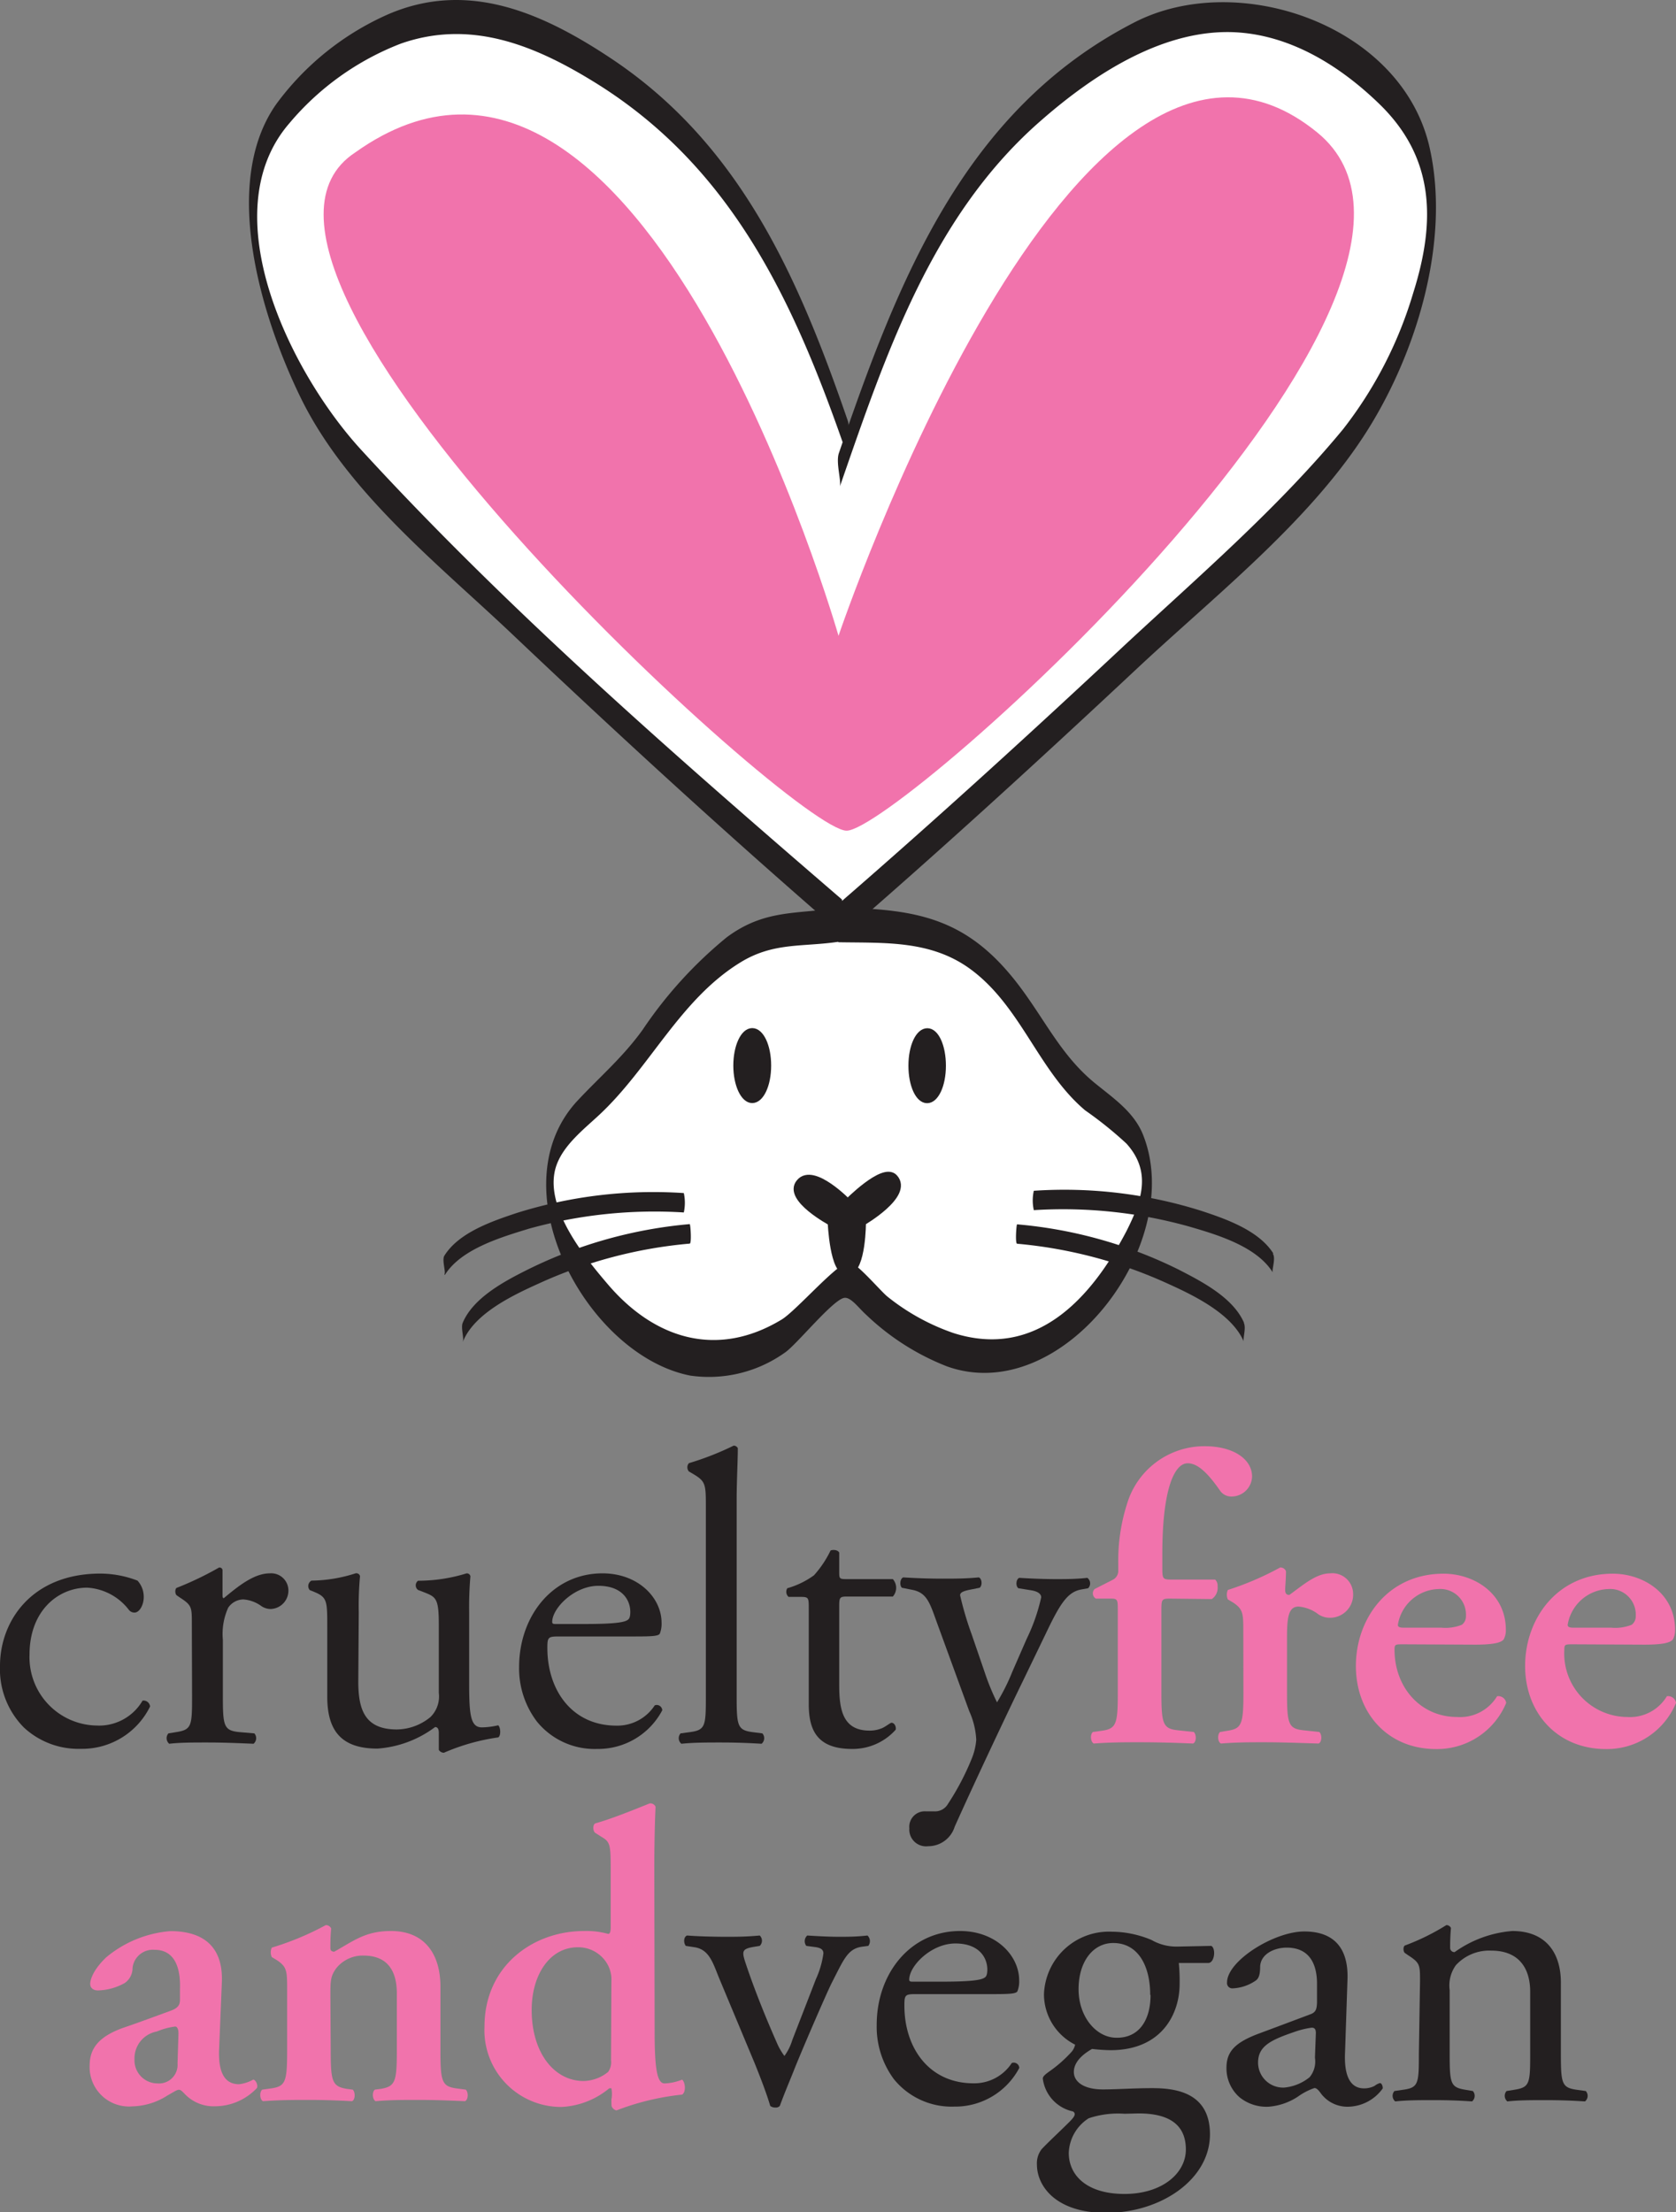 <svg xmlns="http://www.w3.org/2000/svg" viewBox="0 0 145.29 191.74"><rect x="0" y="0" width="145.29" height="191.74" fill="#808080" stroke="none"/><defs><style>.cls-1,.cls-4,.cls-5{fill:#231f20;}.cls-2{fill:#f173ac;}.cls-3{fill:#fff;}.cls-4,.cls-5{stroke:#231f20;}.cls-4{stroke-linecap:round;stroke-width:0.68px;}.cls-5{stroke-width:0.5px;}</style></defs><g id="Layer_2" data-name="Layer 2"><g id="Layer_1-2" data-name="Layer 1"><path class="cls-1" d="M11.92,137a2.08,2.08,0,0,1,.54,1.44c0,.65-.36,1.33-.8,1.33a.61.61,0,0,1-.5-.25,4.91,4.91,0,0,0-3.6-1.91c-2.52,0-5,2-5,5.8a5.92,5.92,0,0,0,5.8,6.15,4.36,4.36,0,0,0,4-2.16.57.57,0,0,1,.65.51,6.56,6.56,0,0,1-6,3.67,6.94,6.94,0,0,1-4.93-1.84A7.17,7.17,0,0,1,0,144.39c0-3.88,2.74-8,8.71-8A9.07,9.07,0,0,1,11.92,137Z"/><path class="cls-1" d="M16.63,140.72c0-1.4,0-1.58-1-2.23l-.32-.22c-.15-.14-.15-.54,0-.64A28.12,28.12,0,0,0,19,135.86c.18,0,.29.11.29.25v2.09c0,.18,0,.29.1.33,1.26-1.05,2.63-2.16,4-2.16A1.49,1.49,0,0,1,25,137.81a1.59,1.59,0,0,1-1.54,1.65,1.46,1.46,0,0,1-.8-.25,3,3,0,0,0-1.58-.58,1.62,1.62,0,0,0-1.3.72,5.52,5.52,0,0,0-.46,2.78V147c0,2.59.07,3,1.44,3.13l1.29.11a.63.63,0,0,1-.07.9c-1.69-.07-2.74-.11-4-.11s-2.37,0-3.31.11a.63.63,0,0,1-.07-.9l.68-.11c1.34-.21,1.37-.54,1.37-3.13Z"/><path class="cls-1" d="M31.06,145.76c0,2.49.61,4.14,3.35,4.14a4.66,4.66,0,0,0,2.91-1.08,2.5,2.5,0,0,0,.72-2.09v-5.9c0-2.34-.25-2.41-1.33-2.84l-.47-.18a.5.5,0,0,1,0-.8,14.18,14.18,0,0,0,4.21-.64c.18,0,.29.1.33.25a31.07,31.07,0,0,0-.11,3.13v6.05c0,2.84.11,3.92,1.11,3.92a6.72,6.72,0,0,0,1.41-.18c.21.18.25.9,0,1.05a18.09,18.09,0,0,0-4.71,1.33.53.53,0,0,1-.44-.25v-1.48c0-.32-.1-.5-.32-.5a9.43,9.43,0,0,1-5,1.87c-3.17,0-4.35-1.59-4.35-4.5v-6c0-2.27,0-2.6-1.08-3.06l-.44-.18A.54.54,0,0,1,27,137a12.86,12.86,0,0,0,3.85-.64c.21,0,.32.1.36.25a27.42,27.42,0,0,0-.11,3.13Z"/><path class="cls-1" d="M48.45,141.84c-.94,0-1,.07-1,1,0,3.64,2.12,6.73,6,6.73a3.87,3.87,0,0,0,3.31-1.76.48.48,0,0,1,.65.43,6.29,6.29,0,0,1-5.65,3.35,6.44,6.44,0,0,1-5.22-2.38A7.62,7.62,0,0,1,45,144.5c0-4.43,2.91-8.13,7.23-8.13,3.1,0,5.12,2.12,5.12,4.28a2.29,2.29,0,0,1-.15.94c-.11.21-.61.25-2.12.25Zm2.23-1.08c2.66,0,3.46-.15,3.74-.36.11-.07.22-.22.22-.69,0-1-.68-2.26-2.77-2.26s-4,1.94-4,3.13c0,.07,0,.18.25.18Z"/><path class="cls-1" d="M63.86,147c0,2.59.07,2.95,1.36,3.13l.87.11a.63.63,0,0,1-.07.9c-1.19-.07-2.24-.11-3.5-.11s-2.37,0-3.45.11a.62.62,0,0,1-.07-.9l.82-.11c1.34-.18,1.37-.54,1.37-3.13V130.75c0-2.12,0-2.34-1.11-3l-.36-.21a.55.55,0,0,1,0-.72,25,25,0,0,0,3.88-1.52.4.4,0,0,1,.36.22c0,1.08-.1,2.88-.1,4.46Z"/><path class="cls-1" d="M73.4,138.38c-.62,0-.65.11-.65.87V146c0,2.09.25,4,2.63,4a2.7,2.7,0,0,0,1-.18c.32-.1.79-.5.9-.5.29,0,.43.4.36.61a5,5,0,0,1-3.78,1.66c-3.1,0-3.75-1.73-3.75-3.89v-8.24c0-1,0-1.05-.75-1.05h-1a.59.59,0,0,1-.11-.75,7.33,7.33,0,0,0,2.31-1.12A9.07,9.07,0,0,0,72,134.39c.18-.08.61-.08.75.18v1.62c0,.64,0,.68.65.68h4a1.14,1.14,0,0,1,0,1.51Z"/><path class="cls-1" d="M78.83,158.47A1.34,1.34,0,0,1,80.27,157H81a1.29,1.29,0,0,0,1.18-.65,22.41,22.41,0,0,0,2.09-4,5.45,5.45,0,0,0,.36-1.55,6.84,6.84,0,0,0-.61-2.49l-2.81-7.7c-.61-1.69-.86-2.56-2.12-2.81l-.9-.18c-.22-.18-.18-.79.11-.9,1.15.07,2.23.11,3.42.11,1,0,2,0,3.13-.11.29.11.32.72.07.9l-.9.18c-.5.11-.79.22-.79.47a28.17,28.17,0,0,0,1,3.38L85.38,145a19.84,19.84,0,0,0,1.05,2.55,17.71,17.71,0,0,0,1.33-2.66L89,142.05a16.16,16.16,0,0,0,1.26-3.6c0-.25-.21-.5-.86-.61l-1.12-.18c-.25-.18-.21-.79.08-.9,1.15.07,2.23.11,3.16.11s1.73,0,2.74-.11a.6.6,0,0,1,.07.9l-.61.11c-1.19.22-1.84,1.26-3.06,3.82l-2,4.14c-1.18,2.41-4.14,8.67-5.9,12.6a2.4,2.4,0,0,1-2.3,1.69A1.45,1.45,0,0,1,78.83,158.47Z"/><path class="cls-2" d="M101.44,138.56c-.76,0-.76.07-.76,1.12v7.09c0,2.66.15,3.06,1.41,3.2l1.4.15c.25.25.22.9-.07,1-1.62-.07-3-.11-4.72-.11-1.18,0-2.41,0-3.88.11-.29-.14-.33-.79-.08-1l.8-.11c1.22-.18,1.36-.58,1.36-3.24v-7.13c0-1,0-1.08-.64-1.08H95a.53.53,0,0,1-.11-.83l1.55-.79a.86.86,0,0,0,.5-.79v-.65a16.16,16.16,0,0,1,.76-5.15,7,7,0,0,1,6.73-5c2.49,0,4.11,1.12,4.11,2.63a1.78,1.78,0,0,1-1.77,1.73,1.18,1.18,0,0,1-1-.5c-1.15-1.66-2-2.38-2.81-2.38-1.22,0-2.2,2.45-2.2,7.85v1.08c0,1.08,0,1.15.8,1.15h3.78a.72.72,0,0,1,.21.58,1.18,1.18,0,0,1-.5,1.11Z"/><path class="cls-2" d="M107.78,141.48c0-1.62,0-2-.9-2.59l-.44-.26a1,1,0,0,1,0-.82,25.88,25.88,0,0,0,4.54-1.95.51.51,0,0,1,.5.33c0,.68-.07,1.29-.07,1.62s.14.43.36.43c1.11-.79,2.3-1.87,3.53-1.87a1.8,1.8,0,0,1,2,1.76,2,2,0,0,1-2,2.09,1.81,1.81,0,0,1-1-.29,3.26,3.26,0,0,0-1.73-.68c-.83,0-1,.82-1,2.59v4.93c0,2.66.14,3.06,1.4,3.2l1.4.15c.26.25.22.9-.07,1-2.16-.07-3.38-.11-4.71-.11s-2.38,0-3.75.11c-.29-.14-.32-.79-.07-1l.65-.11c1.22-.18,1.37-.58,1.37-3.24Z"/><path class="cls-2" d="M121.64,142.52c-.68,0-.75,0-.75.47,0,3.24,2.23,5.83,5.43,5.83a3.74,3.74,0,0,0,3.46-1.8.69.69,0,0,1,.79.58,6.49,6.49,0,0,1-6.08,4c-4.18,0-6.95-3.1-6.95-7.2s2.77-8,7.6-8c2.66,0,5.4,1.72,5.4,4.86a1.64,1.64,0,0,1-.18.82c-.22.33-1.05.47-2.49.47Zm3.32-1.44a3.84,3.84,0,0,0,1.76-.25.89.89,0,0,0,.36-.76,2.22,2.22,0,0,0-2.38-2.34,3.68,3.68,0,0,0-3.52,3.1c0,.14.07.25.5.25Z"/><path class="cls-2" d="M136.37,142.52c-.69,0-.76,0-.76.47a5.5,5.5,0,0,0,5.44,5.83,3.73,3.73,0,0,0,3.45-1.8.69.69,0,0,1,.79.58,6.48,6.48,0,0,1-6.08,4c-4.17,0-7-3.1-7-7.2s2.78-8,7.6-8c2.66,0,5.4,1.72,5.4,4.86a1.64,1.64,0,0,1-.18.82c-.22.33-1,.47-2.48.47Zm3.31-1.44a3.84,3.84,0,0,0,1.76-.25.89.89,0,0,0,.36-.76,2.22,2.22,0,0,0-2.37-2.34,3.69,3.69,0,0,0-3.53,3.1c0,.14.07.25.5.25Z"/><path class="cls-2" d="M19,177.48c-.11,2.09.43,3.17,1.73,3.17a3.29,3.29,0,0,0,1.22-.4c.18,0,.43.4.33.72a5,5,0,0,1-3.6,1.59,3.45,3.45,0,0,1-2.6-1c-.25-.25-.39-.43-.57-.43s-.43.18-1,.5a5.87,5.87,0,0,1-3.06.94,3.41,3.41,0,0,1-3.68-3.49c0-1.3.51-2.49,3-3.35,1.26-.43,2.63-.94,4-1.44.72-.25.83-.58.83-.94l0-.93c.07-1.84-.44-3.42-2.2-3.42a1.77,1.77,0,0,0-1.91,1.58,1.57,1.57,0,0,1-.68,1.3,5,5,0,0,1-2.31.64c-.46,0-.68-.25-.68-.57s.22-1.19,1.4-2.31a9.91,9.91,0,0,1,5.55-2.26c2.84,0,4.61,1.33,4.46,4.5Zm-3.53-1.22c0-.4-.11-.61-.29-.61a6,6,0,0,0-1.58.43,2.36,2.36,0,0,0-1.94,2.41,2,2,0,0,0,2,2.09,1.61,1.61,0,0,0,1.73-1.73Z"/><path class="cls-2" d="M28.67,177.77c0,2.66.14,3.06,1.37,3.28l.54.07c.25.25.21.9-.07,1-1.26-.07-2.49-.11-3.82-.11-1.15,0-2.38,0-3.89.11-.29-.14-.32-.79-.07-1l.79-.11c1.23-.18,1.37-.58,1.37-3.24v-5.29c0-1.62,0-2-.9-2.59l-.43-.26a1,1,0,0,1,0-.82,24.66,24.66,0,0,0,4.68-1.95.5.5,0,0,1,.47.29c-.07.68-.07,1.37-.07,1.66s.11.32.32.36c1.7-.94,2.7-1.8,4.94-1.8,2.91,0,4.28,2,4.28,4.82v5.58c0,2.66.14,3.06,1.37,3.24l.83.11c.25.25.21.9-.08,1-1.51-.07-2.73-.11-4.06-.11s-2.42,0-3.68.11c-.28-.14-.32-.79-.07-1l.54-.07c1.23-.22,1.37-.62,1.37-3.28v-5c0-1.83-.72-3.27-2.88-3.27a2.94,2.94,0,0,0-2.38,1.11c-.46.65-.5,1-.5,2.31Z"/><path class="cls-2" d="M56.75,176.19c0,3.27.25,4.39.86,4.39a4.35,4.35,0,0,0,1.52-.33c.28.22.36,1.08,0,1.3a22.19,22.19,0,0,0-5.69,1.37.59.59,0,0,1-.43-.4L53,182a2.65,2.65,0,0,0,0-1l-.18,0a7,7,0,0,1-4.14,1.62A6.65,6.65,0,0,1,42,175.65c0-5.19,4.14-8.28,8.64-8.28a7,7,0,0,1,2.08.25c.15,0,.22-.18.22-.58v-4.71c0-2.42,0-2.67-.83-3.14l-.5-.32c-.22-.14-.25-.72,0-.83,1.4-.39,3.27-1.15,4.71-1.73a.49.49,0,0,1,.51.29c-.07,1.44-.11,3.67-.11,5.22ZM53,171.76A2.71,2.71,0,0,0,52.5,170a2.9,2.9,0,0,0-2.41-1.22c-2.45,0-4,2.41-4,5.43,0,3.71,1.95,6.16,4.5,6.16a3.46,3.46,0,0,0,2.13-.79,1.43,1.43,0,0,0,.25-1Z"/><path class="cls-1" d="M62.33,171.43c-.54-1.33-.86-2.48-2.16-2.66l-.72-.11c-.22-.29-.18-.79.11-.9.9.07,2.16.11,3.38.11,1,0,1.69,0,2.92-.11a.62.62,0,0,1,0,.9l-.43.07c-1.11.18-1.15.36-.79,1.44.83,2.49,1.87,5,2.7,6.88A5.48,5.48,0,0,0,68,178.2a4.57,4.57,0,0,0,.68-1.37c.47-1.22,1.69-4.35,2.05-5.29a7.88,7.88,0,0,0,.65-2.23c0-.32-.22-.47-.65-.54l-.83-.11a.66.66,0,0,1,.08-.9c1.11.07,2,.11,2.7.11.9,0,1.51,0,2.52-.11a.67.67,0,0,1,.07.9l-.54.07c-1.26.18-1.59,1.12-2.63,3.14-.5,1-2.74,6.19-3.31,7.66-.36.9-.72,1.73-1.19,3a.44.44,0,0,1-.36.14.71.71,0,0,1-.47-.14c-.29-1-.83-2.42-1.37-3.75Z"/><path class="cls-1" d="M79.4,172.84c-.94,0-1,.07-1,1,0,3.64,2.12,6.73,6,6.73a3.87,3.87,0,0,0,3.31-1.76.48.48,0,0,1,.65.43,6.29,6.29,0,0,1-5.65,3.35,6.44,6.44,0,0,1-5.22-2.38A7.62,7.62,0,0,1,76,175.5c0-4.43,2.91-8.13,7.23-8.13,3.1,0,5.12,2.12,5.12,4.28a2.29,2.29,0,0,1-.15.94c-.11.21-.61.25-2.12.25Zm2.23-1.08c2.66,0,3.46-.15,3.74-.36.11-.07.22-.22.22-.69,0-1-.68-2.26-2.77-2.26s-4,1.94-4,3.13c0,.07,0,.18.25.18Z"/><path class="cls-1" d="M105,168.66c.4.18.32,1.41-.22,1.48h-2.59a16,16,0,0,1,.07,1.83c0,2.49-1.47,5.73-6,5.73a15.22,15.22,0,0,1-1.59-.11c-.43.25-1.58.94-1.58,2,0,.83.83,1.51,2.52,1.51,1.22,0,2.7-.11,4.28-.11,2,0,5,.36,5,4,0,3.93-4.28,6.81-9,6.81-4.43,0-6-2.38-6-4.18a2,2,0,0,1,.4-1.33c.61-.65,1.62-1.58,2.45-2.41.32-.33.61-.65.28-.87a3.34,3.34,0,0,1-2.62-2.84c0-.18.14-.32.54-.61a11.28,11.28,0,0,0,1.9-1.66,1.37,1.37,0,0,0,.36-.68,4.9,4.9,0,0,1-2.7-4.36,5.63,5.63,0,0,1,5.87-5.43,9,9,0,0,1,3.46.72,4.31,4.31,0,0,0,2.19.57Zm-7.52,14.55a8,8,0,0,0-3.1.39,3.71,3.71,0,0,0-1.73,3c0,1.94,1.55,3.56,4.83,3.56s5.32-1.8,5.32-3.85c0-2.2-1.51-3.13-4.1-3.13Zm2.23-10.3c0-2.45-1-4.5-3.21-4.5-1.72,0-3,1.58-3,4s1.55,4.21,3.28,4.21C98.73,176.65,99.74,175.11,99.74,172.91Z"/><path class="cls-1" d="M113.56,174.6c.54-.18.58-.5.61-1l0-1.66c0-1.33-.4-3.13-2.63-3.13-1,0-2.23.5-2.3,1.62,0,.58-.07,1-.36,1.22a3.81,3.81,0,0,1-2,.69.46.46,0,0,1-.51-.51c0-1.87,4.07-4.42,6.7-4.42s3.85,1.51,3.74,4.21l-.21,6.26c-.08,1.66.25,3.13,1.65,3.13a2,2,0,0,0,.9-.21,1.45,1.45,0,0,1,.47-.25c.14,0,.25.21.25.46a3.77,3.77,0,0,1-3,1.59,2.87,2.87,0,0,1-2.34-1.12c-.15-.21-.36-.5-.58-.5a5.42,5.42,0,0,0-1.4.72,5.36,5.36,0,0,1-2.59.9,3.71,3.71,0,0,1-2.52-.83,3.34,3.34,0,0,1-1.12-2.52c0-1.4.68-2.23,3-3.06Zm-2.23,6.34a4.08,4.08,0,0,0,2.2-.9,2.13,2.13,0,0,0,.46-1.69l.08-2.13c0-.39-.15-.47-.36-.47a7.17,7.17,0,0,0-1.48.36c-2.12.72-3.17,1.26-3.17,2.67A2.17,2.17,0,0,0,111.33,180.94Z"/><path class="cls-1" d="M123.1,171.72c0-1.4,0-1.58-1-2.23l-.32-.22c-.15-.14-.15-.54,0-.64a19.71,19.71,0,0,0,3.6-1.77.42.42,0,0,1,.4.25c-.07.83-.07,1.37-.07,1.7a.37.37,0,0,0,.39.39,9.93,9.93,0,0,1,5-1.83c3,0,4.21,2,4.21,4.46V178c0,2.59.08,2.95,1.37,3.13l.79.11a.62.62,0,0,1-.07.9c-1.08-.07-2.12-.11-3.38-.11s-2.38,0-3.35.11a.63.63,0,0,1-.07-.9l.68-.11c1.33-.21,1.37-.54,1.37-3.13v-5.36c0-2-.94-3.57-3.38-3.57a3.93,3.93,0,0,0-3.06,1.26,3,3,0,0,0-.54,2.16V178c0,2.59.07,2.92,1.36,3.13l.65.11a.63.63,0,0,1-.07.9c-1-.07-2-.11-3.28-.11s-2.37,0-3.38.11a.63.63,0,0,1-.07-.9l.75-.11c1.34-.18,1.37-.54,1.37-3.13Z"/><path class="cls-3" d="M72.65,80.2c-3.61.69-7.92-2.67-18,12.09-3.18,4.68-13.15,7.1-2.09,20.6,10.17,12.39,20.81-2.11,20.81-2.11s12.47,14.32,21.44,1.78c10.73-15-.2-15.36-2.88-20C84.06,79,80.27,80.38,72.65,80.2"/><path class="cls-1" d="M72.65,78.69c-3.68.56-6.39.13-9.65,2.55a36.86,36.86,0,0,0-7.28,8C54,91.64,52,93.32,50,95.47c-6.91,7.56.86,22,9.84,23.76a11.35,11.35,0,0,0,8.21-2c1-.67,4.19-4.64,5.16-4.74.57-.06,1.23.89,1.88,1.47a21.35,21.35,0,0,0,7,4.47c10,3.58,20.76-10.63,17-20.07-.77-1.93-2.47-3.1-4-4.34-3-2.37-4.4-5.46-6.69-8.51-4.42-5.88-8.76-6.72-15.7-6.84-.21,0-.25,3,0,3,4,.07,7.95-.18,11.37,2.29,4.44,3.22,5.92,8.84,10,12.28a33.17,33.17,0,0,1,3.58,2.88c2.2,2.44,1.34,4.93,0,7.59-3.09,5.91-7.88,11.1-15,8.83a19,19,0,0,1-5.71-3.15c-.53-.41-2.66-2.92-3.29-3-.93-.09-4.66,4.27-5.92,5-5.56,3.35-11,1.68-15.06-3.1-2.07-2.42-5.67-6.85-4.42-10.32.64-1.76,2.37-3.1,3.69-4.33,4.41-4.11,7-10,12.24-13.22,2.89-1.78,5.42-1.32,8.56-1.8.35,0,.08-3,0-3Z"/><path class="cls-4" d="M69.35,102.51c1.13-1.37,4.14,1.75,4.14,1.75s3.09-3.15,4-2.17c1.35,1.45-2.76,3.82-2.76,3.82s0,4.07-1.23,4.27-1.41-4.26-1.41-4.26S68.2,103.84,69.35,102.51Z"/><path class="cls-1" d="M40.14,116.26c1-2.43,4.33-4,6.54-5a39.78,39.78,0,0,1,13.11-3.47c.18,0,.07-1.69,0-1.69a39.36,39.36,0,0,0-14,3.92c-2,1-4.76,2.44-5.68,4.64-.18.44.15,1.39,0,1.63Z"/><path class="cls-1" d="M107.85,114.67c-.94-2.2-3.68-3.6-5.68-4.63a39,39,0,0,0-14-3.92c-.06,0-.18,1.66,0,1.68a40,40,0,0,1,13.11,3.48c2.21,1,5.52,2.6,6.54,5-.1-.24.23-1.18,0-1.63Z"/><path class="cls-1" d="M38.57,110.5c1.4-2.25,4.9-3.27,7.27-4a40.64,40.64,0,0,1,13.44-1.41,4,4,0,0,0,0-1.68,39.54,39.54,0,0,0-14.5,1.73c-2.12.71-5,1.68-6.26,3.7-.23.38.16,1.45,0,1.62Z"/><path class="cls-1" d="M110.38,108.64c-1.26-2-4.14-3-6.27-3.7a39.48,39.48,0,0,0-14.49-1.73,3.81,3.81,0,0,0,0,1.68,40.58,40.58,0,0,1,13.43,1.41c2.37.69,5.89,1.71,7.29,4-.12-.19.28-1.24,0-1.63Z"/><path class="cls-5" d="M66.6,92.36c0,1.69-.63,3-1.39,3s-1.39-1.35-1.39-3,.62-3,1.39-3S66.6,90.68,66.6,92.36Z"/><path class="cls-5" d="M81.75,92.37c0,1.69-.62,3-1.38,3S79,94.06,79,92.37s.62-3,1.39-3S81.75,90.71,81.75,92.37Z"/><path class="cls-3" d="M73.26,79.71C62.51,70.46,34.36,44.82,29,37.82,25.21,33,18.15,16.62,24.64,9.7c1.89-2,10.63-12.43,22.49-6.49,16.45,8.2,21.13,19.56,26.32,34.7"/><path class="cls-1" d="M73.26,78.2C58.86,65.79,44.2,53.05,31.32,39c-6.09-6.62-13-20.49-6.24-28.31a23.79,23.79,0,0,1,9.67-6.91c6.19-2.17,11.83.24,17.1,3.54C63.73,14.8,69,26.6,73.41,39.37c-.16-.48.37-2.08.08-2.91C69.26,24.17,64.24,12.6,53.07,5.13c-5.92-3.95-12.42-6.9-19.4-3.9a24.1,24.1,0,0,0-9.74,7.82c-4.9,7-1.11,18.82,2.18,25.51,3.95,8,11.59,14.1,18,20.13,9.54,9.05,19.24,17.94,29.2,26.53-.35-.3.61-2.5,0-3Z"/><path class="cls-1" d="M73.85,81.21a6.84,6.84,0,0,0,0-3,6.84,6.84,0,0,0,0,3Z"/><path class="cls-3" d="M73,79.58c10.75-9.24,38.9-34.88,44.29-41.88,3.76-4.88,10.82-21.21,4.33-28.13-1.89-2-10.63-12.42-22.5-6.5C82.63,11.3,78,25.59,72.76,40.73"/><path class="cls-1" d="M73,81.09C81.65,73.6,90.13,65.84,98.51,58c6.6-6.19,14.63-12.47,19.65-20.11,4.51-6.86,7.64-16.82,5.77-25.1C121.52,2.14,107.32-2.66,98.36,1.93,83.54,9.52,77.81,24.43,72.72,39.28c-.28.82.24,2.43.08,2.91,4-11.53,8-23.56,17.51-31.8,4.58-4,10.7-8,17-7.58,4.71.32,8.88,2.94,12.2,6.14,4.82,4.63,5,10.11,3,16.44a35.66,35.66,0,0,1-6.08,11.81C110.82,44,104,49.88,97.57,55.85,89.5,63.4,81.32,70.86,73,78.08c-.6.51.34,2.72,0,3Z"/><path class="cls-1" d="M72.36,81.08a6.84,6.84,0,0,0,0-3,6.84,6.84,0,0,0,0,3Z"/><path class="cls-2" d="M30.8,13.21C15.51,23.2,68.85,72,73.39,72s57.28-47.07,40.8-60.52c-21-17.14-41.5,43.63-41.5,43.63S55.65-4.5,30.8,13.21Z"/></g></g></svg>
